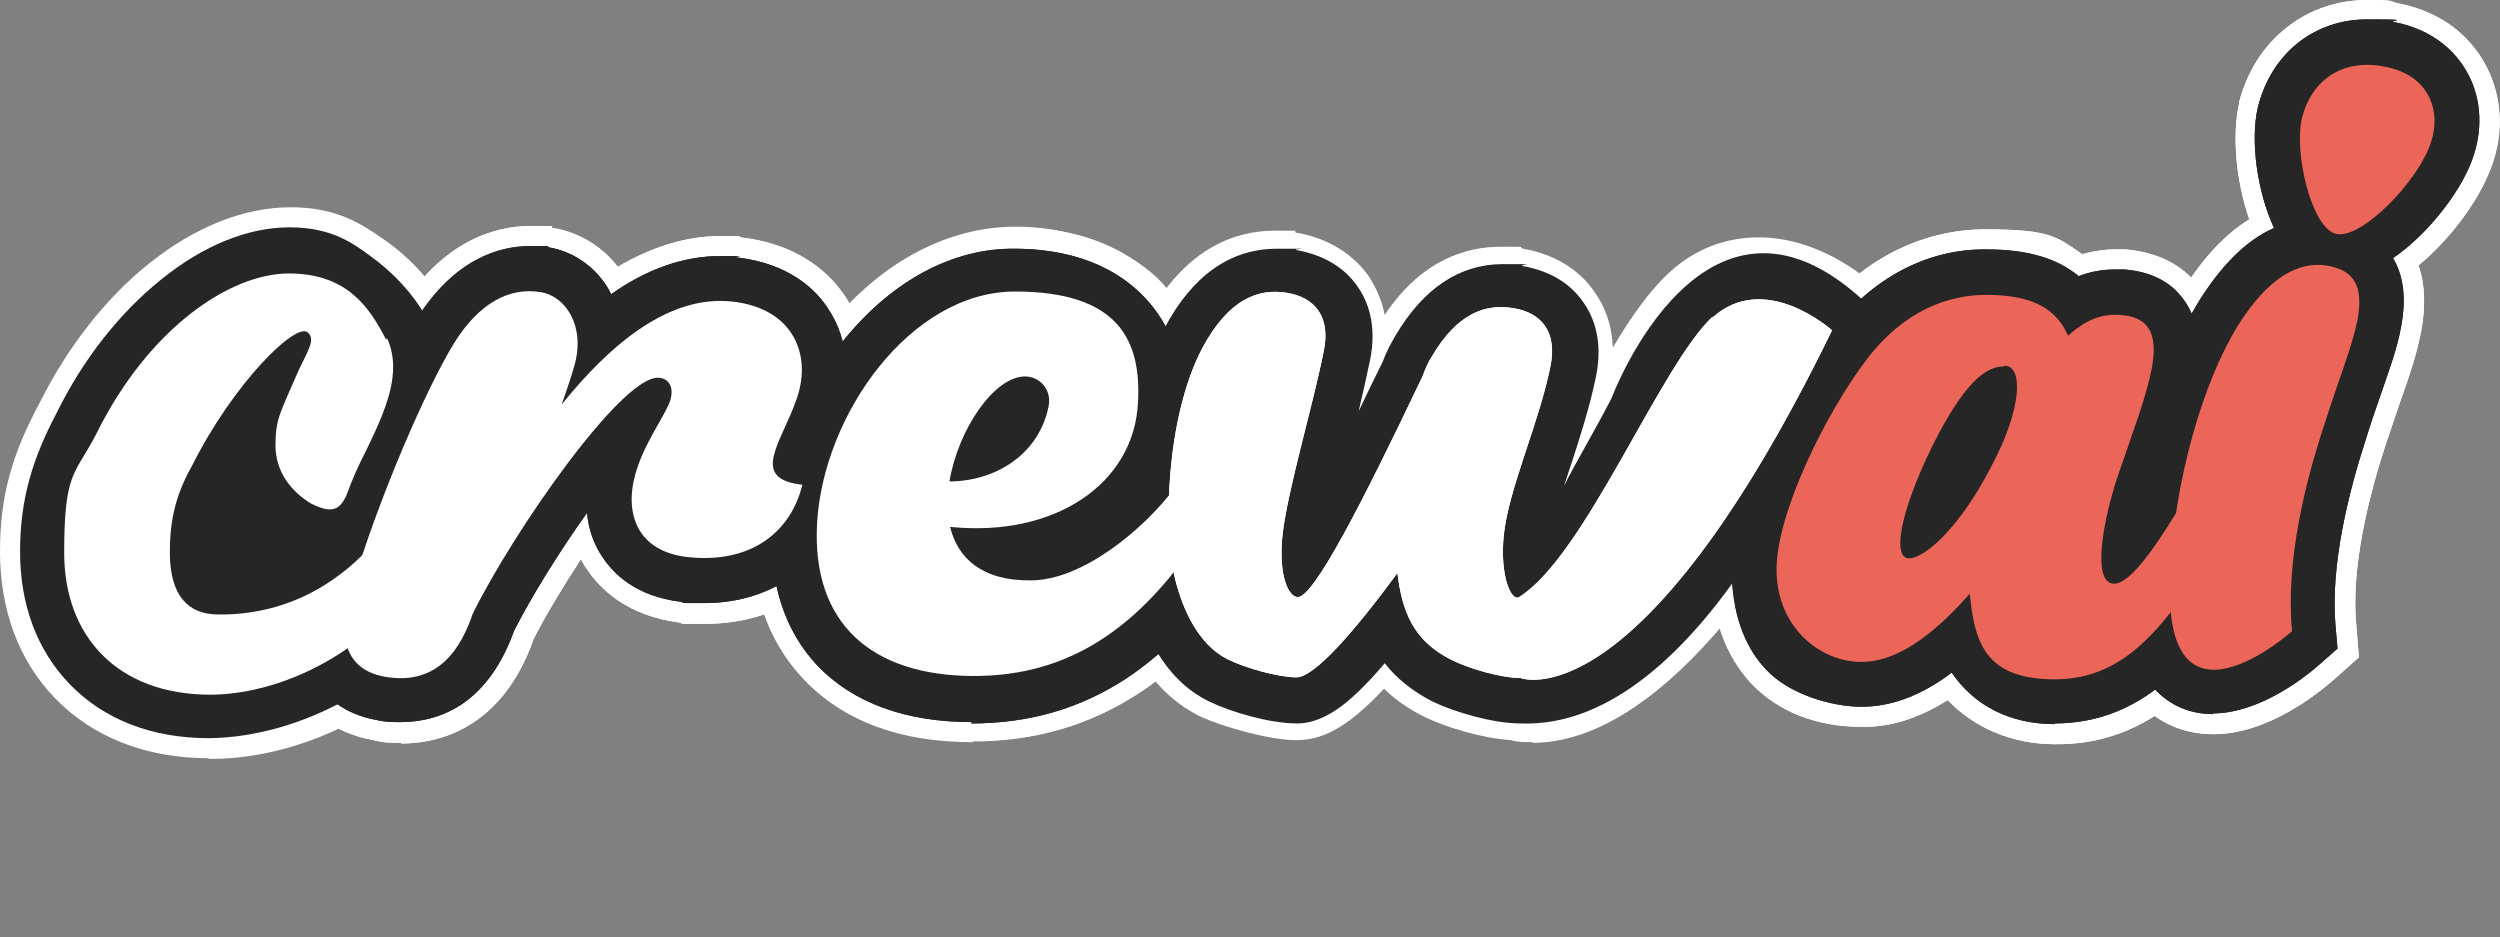 <?xml version="1.0" encoding="UTF-8"?>
<svg id="Layer_1" xmlns="http://www.w3.org/2000/svg" version="1.1" viewBox="0 0 373.9 140.2">
  <rect x="0" y="0" width="373.9" height="140.2" fill="#808080" stroke="none"/>
  <!-- Generator: Adobe Illustrator 29.1.0, SVG Export Plug-In . SVG Version: 2.1.0 Build 142)  -->
  <defs>
    <style>
      .st0 {
        fill: #eb6658;
      }

      .st1 {
        fill: #fff;
      }

      .st2 {
        fill: #262626;
      }

      .st3 {
        fill: #461816;
      }
    </style>
  </defs>
  <g id="Layer_8">
    <path class="st1" d="M60,111.1c-1.3,0-2.7,0-4.1-.4-6.3-1.1-9.7-4.6-11.4-7.4-2.9-4.7-3.3-10.5-1.3-17.3h0c2.1-7.1,5-15.2,8.3-22.8,3-7,6-13.1,8.2-16.8,6.5-10.4,14.3-12.6,19.7-12.6s2.2,0,3.3.3c3.8.6,7.3,2.7,9.7,5.8,5.1-3,10.3-4.6,15.4-4.6s1.9,0,2.9.2c9,1,13.7,5.6,16,9.3,3.2,5.1,3.9,11.6,1.8,17.9-.1.3-.2.7-.4,1l4,.5-2.6,10.7c-1.3,5.6-4.3,10.2-8.6,13.5-4.2,3.2-9.6,4.9-15.4,4.9s-2.6,0-3.9-.2h0c-7.7-1-11.8-4.9-13.9-8.1-.3-.4-.6-.9-.8-1.4-2.8,4.3-5.4,8.6-7.1,12-4.8,13.6-14.5,15.6-19.8,15.6h0Z"/>
    <path class="st1" d="M60,106.3c-1.1,0-2.2,0-3.3-.3-4.6-.8-7-3.3-8.3-5.3-2.2-3.5-2.4-8-.8-13.5h0c4.5-15,11.8-31.7,16-38.5,5.3-8.6,11.4-10.4,15.7-10.3.8,0,1.7,0,2.6.2,3,.5,5.8,2.4,7.6,5.1.6.9,1,1.8,1.3,2.8.6-.4,1.1-.8,1.7-1.2,5.1-3.6,10.3-5.4,15.3-5.4s1.6,0,2.3,0c7.2.8,10.8,4.3,12.6,7.2,2.5,3.9,2.9,8.9,1.3,13.8-.6,1.8-1.3,3.5-2,4.9-.2.5-.5,1-.7,1.6l5,.6-1.3,5.5c-1.1,4.3-3.3,8-6.6,10.6-3.4,2.8-7.9,4.2-12.9,4.2s-2.2,0-3.3-.2h0c-5.9-.8-9-3.7-10.5-6-2-3-2.6-6.9-1.8-11.1-.6.8-1.2,1.6-1.8,2.4-4.8,6.5-9.8,14.5-12.5,20-3.6,10.5-10.4,12.7-15.5,12.7h0Z"/>
    <path class="st1" d="M145.4,111c-10.9,0-19.3-3.2-25.2-9.4-5.6-5.9-8.2-13.9-7.7-23.7.6-10.3,4.8-21.1,11.8-29.5,7.7-9.3,17.5-14.5,27.6-14.5s18.2,4.5,21.7,8.2c4.6,4.9,6.8,11.3,6.4,18.6v.3c4.4.2,8.2,2.6,10.4,6.5,2.5,4.5,2.3,10-.6,14.8-5.9,9.7-12.2,16.6-19.4,21.3-7.4,4.8-15.5,7.2-24.9,7.2h0v.2Z"/>
    <path class="st1" d="M145.4,106.3c-9.5,0-16.9-2.7-21.8-7.9-4.7-4.9-6.8-11.7-6.4-20.2.5-9.2,4.5-19.2,10.6-26.7,6.8-8.3,15.3-12.8,24-12.8s13.1,1.2,18.3,6.8c3.7,3.9,5.5,9.2,5.1,15.2-.1,2.6-.7,5.1-1.6,7.4,1.7-1.4,3.7-2.1,5.7-2.1s5.4,1.5,6.9,4.1c1.7,3,1.5,6.7-.5,10-10.9,17.9-23.7,26.3-40.2,26.3h0Z"/>
    <path class="st1" d="M307.3,111.3c-6.3,0-12-2.4-16-6.6-4.3,2.7-8.6,4.1-12.9,4-6.8,0-12.5-2.3-16.5-6.5-3.9-4.2-6-10.1-6-17.1,0-15.9,12-32.7,15.6-37.5,6.6-8.6,15.7-13.3,25.5-13.3s10.7,1.2,14.4,3.7c1.6-.4,3.2-.7,4.9-.7s1.1,0,1.6,0c6,.5,9.3,3.3,11,5.6,2.7,3.6,3.5,8.2,2.4,14-.3,1.5-.6,3-1.1,4.6h.8c4.6,0,8.8,2.4,11.1,6.5,2.5,4.4,2.4,9.8-.2,14.5-5.5,10-9.9,16.2-14.6,20.6-5.9,5.6-12.5,8.3-20,8.2h0Z"/>
    <path class="st1" d="M307.3,106.6c-6.5,0-12-3.1-15-8.5-4.8,4-9.3,5.9-13.9,5.9s-10.3-1.8-13.4-5.5c-2.9-3.3-4.3-7.8-4.3-13.4,0-14.5,11.2-30.2,14.7-34.7,5.8-7.5,13.3-11.5,21.8-11.5s10.5,1.3,13.5,4.3c1.8-.8,3.8-1.3,5.7-1.3s.8,0,1.2,0c3.5.3,6,1.5,7.6,3.8,2.5,3.3,2.1,7.4,1.5,10.2-.7,3.5-1.8,6.8-3.4,11.2-.6,1.6-1.2,3.4-1.9,5.5-.1.4-.3.8-.4,1.2.2-.4.4-.7.6-1,.6-1,1.1-1.8,1.5-2.3,1.9-2.8,4.8-4.5,7.8-4.5s5.5,1.6,7,4.1c1.7,2.9,1.6,6.6-.3,9.8-5.2,9.4-9.2,15.1-13.3,19.1-5.1,4.9-10.7,7.3-17.2,7.3h0l.2.3Z"/>
    <path class="st1" d="M331,109.8c-4.3,0-8.1-1.6-11-4.7-4-4.2-5.7-10.8-5.2-20,.9-15.4,5.3-31.4,11.6-41.6,3-4.8,6.3-8.4,10-10.7-2-5.8-2.6-12.6-1.5-17.4v-.2c1.2-4.5,3.6-8.3,7-11C345.4,1.4,349.6,0,354.1,0s3.1.2,4.6.5c7.1,1.4,10.8,5.4,12.7,8.6,2.6,4.4,3.2,9.9,1.5,15-1.6,5.1-6,11.3-11.2,15.6,1,2.8,1.1,6.1.4,9.9-.7,3.5-1.7,6.5-3.1,10.4h0c-.7,2-1.4,4.2-2.3,6.8h0c-2.4,7.4-5.1,18-4.3,26.6l.4,4.9-3.7,3.3c-2.2,1.9-9.9,8.3-18.2,8.2h.1Z"/>
    <path class="st1" d="M331,105.1c-3,0-5.6-1.1-7.6-3.2-3.1-3.2-4.3-8.7-3.9-16.5.8-14.5,5.1-29.9,10.9-39.4,3.6-5.9,7.7-9.5,12.2-10.9-2.8-4.9-4.3-13.5-3.1-18.6h0c.8-3.4,2.6-6.3,5-8.3,2.6-2.2,6-3.4,9.7-3.4s2.5,0,3.7.4c5.4,1.1,8.2,4,9.5,6.4,1.9,3.3,2.3,7.4,1.1,11.2-1,3.3-3.7,7.4-7.1,10.9-2,2-3.9,3.6-5.7,4.7.2.2.3.4.5.7,1.7,2.5,2.2,5.6,1.4,9.8-.6,3.2-1.6,6.1-2.9,9.7-.7,2-1.5,4.2-2.3,6.9h0c-2.5,7.8-5.4,19.1-4.5,28.5l.2,2.5-1.9,1.7c-.4.3-2.4,2.1-5.2,3.8-3.6,2.2-7,3.3-9.9,3.3h0v-.2Z"/>
    <path class="st1" d="M60,111.1c-1.3,0-2.7,0-4.1-.4-6.3-1.1-9.7-4.6-11.4-7.4-2.9-4.7-3.3-10.5-1.3-17.3h0c2.1-7.1,5-15.2,8.3-22.8,3-7,6-13.1,8.2-16.8,6.5-10.4,14.3-12.6,19.7-12.6s2.2,0,3.3.3c3.8.6,7.3,2.7,9.7,5.8,5.1-3,10.3-4.6,15.4-4.6s1.9,0,2.9.2c9,1,13.7,5.6,16,9.3,3.2,5.1,3.9,11.6,1.8,17.9-.1.3-.2.7-.4,1l4,.5-2.6,10.7c-1.3,5.6-4.3,10.2-8.6,13.5-4.2,3.2-9.6,4.9-15.4,4.9s-2.6,0-3.9-.2h0c-7.7-1-11.8-4.9-13.9-8.1-.3-.4-.6-.9-.8-1.4-2.8,4.3-5.4,8.6-7.1,12-4.8,13.6-14.5,15.6-19.8,15.6h0Z"/>
    <path class="st1" d="M60,106.3c-1.1,0-2.2,0-3.3-.3-4.6-.8-7-3.3-8.3-5.3-2.2-3.5-2.4-8-.8-13.5h0c4.5-15,11.8-31.7,16-38.5,5.3-8.6,11.4-10.4,15.7-10.3.8,0,1.7,0,2.6.2,3,.5,5.8,2.4,7.6,5.1.6.9,1,1.8,1.3,2.8.6-.4,1.1-.8,1.7-1.2,5.1-3.6,10.3-5.4,15.3-5.4s1.6,0,2.3,0c7.2.8,10.8,4.3,12.6,7.2,2.5,3.9,2.9,8.9,1.3,13.8-.6,1.8-1.3,3.5-2,4.9-.2.5-.5,1-.7,1.6l5,.6-1.3,5.5c-1.1,4.3-3.3,8-6.6,10.6-3.4,2.8-7.9,4.2-12.9,4.2s-2.2,0-3.3-.2h0c-5.9-.8-9-3.7-10.5-6-2-3-2.6-6.9-1.8-11.1-.6.8-1.2,1.6-1.8,2.4-4.8,6.5-9.8,14.5-12.5,20-3.6,10.5-10.4,12.7-15.5,12.7h0Z"/>
    <path class="st1" d="M151.8,34c11.6,0,18.2,4.5,21.7,8.2,4.6,4.9,6.8,11.3,6.4,18.6v.3c4.4.2,8.2,2.6,10.4,6.5,2.5,4.5,2.3,10-.6,14.8-5.9,9.7-12.2,16.6-19.4,21.3-7.4,4.8-15.5,7.2-24.9,7.2s-19.3-3.2-25.2-9.4c-5.6-5.9-8.2-13.9-7.7-23.7.6-10.3,4.8-21.1,11.8-29.5"/>
    <path class="st1" d="M145.4,106.3c-9.5,0-16.9-2.7-21.8-7.9-4.7-4.9-6.8-11.7-6.4-20.2.5-9.2,4.5-19.2,10.6-26.7,6.8-8.3,15.3-12.8,24-12.8s13.1,1.2,18.3,6.8c3.7,3.9,5.5,9.2,5.1,15.2-.1,2.6-.7,5.1-1.6,7.4,1.7-1.4,3.7-2.1,5.7-2.1s5.4,1.5,6.9,4.1c1.7,3,1.5,6.7-.5,10-10.9,17.9-23.7,26.3-40.2,26.3h0Z"/>
    <path class="st1" d="M307.3,111.3c-6.3,0-12-2.4-16-6.6-4.3,2.7-8.6,4.1-12.9,4-6.8,0-12.5-2.3-16.5-6.5-3.9-4.2-6-10.1-6-17.1,0-15.9,12-32.7,15.6-37.5,6.6-8.6,15.7-13.3,25.5-13.3s10.7,1.2,14.4,3.7c1.6-.4,3.2-.7,4.9-.7s1.1,0,1.6,0c6,.5,9.3,3.3,11,5.6,2.7,3.6,3.5,8.2,2.4,14-.3,1.5-.6,3-1.1,4.6h.8c4.6,0,8.8,2.4,11.1,6.5,2.5,4.4,2.4,9.8-.2,14.5-5.5,10-9.9,16.2-14.6,20.6-5.9,5.6-12.5,8.3-20,8.2h0Z"/>
    <path class="st1" d="M307.3,106.6c-6.5,0-12-3.1-15-8.5-4.8,4-9.3,5.9-13.9,5.9s-10.3-1.8-13.4-5.5c-2.9-3.3-4.3-7.8-4.3-13.4,0-14.5,11.2-30.2,14.7-34.7,5.8-7.5,13.3-11.5,21.8-11.5s10.5,1.3,13.5,4.3c1.8-.8,3.8-1.3,5.7-1.3s.8,0,1.2,0c3.5.3,6,1.5,7.6,3.8,2.5,3.3,2.1,7.4,1.5,10.2-.7,3.5-1.8,6.8-3.4,11.2-.6,1.6-1.2,3.4-1.9,5.5-.1.4-.3.8-.4,1.2.2-.4.4-.7.6-1,.6-1,1.1-1.8,1.5-2.3,1.9-2.8,4.8-4.5,7.8-4.5s5.5,1.6,7,4.1c1.7,2.9,1.6,6.6-.3,9.8-5.2,9.4-9.2,15.1-13.3,19.1-5.1,4.9-10.7,7.3-17.2,7.3h0l.2.3Z"/>
    <path class="st1" d="M331,109.8c-4.3,0-8.1-1.6-11-4.7-4-4.2-5.7-10.8-5.2-20,.9-15.4,5.3-31.4,11.6-41.6,3-4.8,6.3-8.4,10-10.7-2-5.8-2.6-12.6-1.5-17.4v-.2c1.2-4.5,3.6-8.3,7-11C345.4,1.4,349.6,0,354.1,0s3.1.2,4.6.5c7.1,1.4,10.8,5.4,12.7,8.6,2.6,4.4,3.2,9.9,1.5,15-1.6,5.1-6,11.3-11.2,15.6,1,2.8,1.1,6.1.4,9.9-.7,3.5-1.7,6.5-3.1,10.4h0c-.7,2-1.4,4.2-2.3,6.8h0c-2.4,7.4-5.1,18-4.3,26.6l.4,4.9-3.7,3.3c-2.2,1.9-9.9,8.3-18.2,8.2h.1Z"/>
    <path class="st1" d="M229.3,111c-1.3,0-2.4,0-3.3-.3-4.4-.3-9.7-1.9-13-3.5-2.4-1.2-4.4-2.6-6-4.2-5.8,6.2-9.5,7.7-13.2,7.7s-10.8-1.9-14.4-3.6c-6.2-3.1-10.6-9.2-12.8-17.9-2.3-9.1-1.9-28.5,4.8-41.3,5.9-11.1,13.7-13.4,19.2-13.4s2.2,0,3.3.3c5.8,1,9.1,4.1,10.8,6.5.9,1.4,1.9,3.3,2.4,5.8,5.6-8.4,12.4-10.2,17.3-10.2s2.3,0,3.4.3c5.8,1,9.1,4.1,10.7,6.5,1.3,1.8,2.6,4.6,2.7,8.3,2.8-4.7,5.5-8.5,8.4-11.2,3.8-3.5,8.4-5.3,13.4-5.3,9,0,15.9,5.9,17.2,7.1l5.2,4.7-3.1,6.3c-23.2,47.5-41.6,57.5-53.1,57.5h0Z"/>
    <path class="st1" d="M331,105.1c-3,0-5.6-1.1-7.6-3.2-3.1-3.2-4.3-8.7-3.9-16.5.8-14.5,5.1-29.9,10.9-39.4,3.6-5.9,7.7-9.5,12.2-10.9-2.8-4.9-4.3-13.5-3.1-18.6h0c.8-3.4,2.6-6.3,5-8.3,2.6-2.2,6-3.4,9.7-3.4s2.5,0,3.7.4c5.4,1.1,8.2,4,9.5,6.4,1.9,3.3,2.3,7.4,1.1,11.2-1,3.3-3.7,7.4-7.1,10.9-2,2-3.9,3.6-5.7,4.7.2.2.3.4.5.7,1.7,2.5,2.2,5.6,1.4,9.8-.6,3.2-1.6,6.1-2.9,9.7-.7,2-1.5,4.2-2.3,6.9h0c-2.5,7.8-5.4,19.1-4.5,28.5l.2,2.5-1.9,1.7c-.4.3-2.4,2.1-5.2,3.8-3.6,2.2-7,3.3-9.9,3.3h0v-.2Z"/>
    <g>
      <path class="st1" d="M31.2,113.4c-9.3,0-17.3-3.1-23-9-5.4-5.6-8.2-13.2-8.2-21.9s2-14.9,5.9-22.2c4.2-8.4,9.9-15.7,16.4-20.9,6.9-5.5,14.2-8.4,21.2-8.4s10.7,2.6,13.9,4.8c3.9,2.7,7.3,6.4,9.3,10.2v.3c0,0,.3.3.3.3,3.1,6.8,1.6,13.7-.7,19.4,3.1,1.2,5.6,3.8,6.9,7.3.9,2.5,1.2,5.6.9,8.7-.4,3.5-1.7,7-3.8,10.2-7.9,12.4-23.6,21.1-38.3,21.3h-.8ZM35.6,78.4c-1.1,3.1-1.7,6-1.7,8.3s0,.6,0,.8c2.2-.7,4.6-2.2,7.1-4.3-2.1-1.4-4-3-5.4-4.9h0Z"/>
      <path class="st1" d="M31.2,108.7c-8,0-14.8-2.6-19.6-7.6-4.6-4.7-7-11.2-7-18.7s1.9-13.4,5.3-20c4-8,9.3-14.8,15.4-19.6,5.9-4.6,12.2-7.2,17.9-7.2s7.7,1.5,11.4,4.1c3.2,2.3,6,5.4,7.6,8.4h0v.3c3.1,7,.3,13.9-3.2,21h0v.2c-.2.3-.4.7-.5,1,1-.5,2.1-.8,3.2-.8,3,0,5.5,1.9,6.6,5,1.2,3.3,1.2,8.9-2.5,14.7-3.3,5.2-8.5,10-14.6,13.4-6.4,3.6-13.2,5.6-19.8,5.7h-.4.2ZM31.2,92.7c3.9,0,8.2-1.9,12.7-5.8,2.1-1.8,4-3.8,5.7-5.7h-.3c-1.5,0-3.1-.4-5.1-1.4h-.2l-.2-.2c-4.9-3-7.7-7.7-7.7-12.9-1,1.6-2,3.3-2.9,5.2-2.5,5.1-4.1,10.9-4.1,14.9s1,5.9,2,6h.1Z"/>
    </g>
    <path class="st3" d="M60,108c-1.2,0-2.4,0-3.6-.3-5.2-.9-8-3.8-9.4-6-2.4-3.9-2.8-8.9-1-14.9,4.5-15.2,11.9-32,16.2-38.9,5.7-9.2,12.5-11.1,17.1-11.1s1.9,0,2.8.2c3.5.6,6.7,2.7,8.7,5.9.2.3.4.7.6,1.1,5.4-3.8,10.9-5.7,16.3-5.7s1.7,0,2.5.2c7.8.9,11.9,4.8,13.8,7.9,2.8,4.3,3.3,9.9,1.4,15.3-.5,1.6-1.2,3.1-1.8,4.5l4.6.5-1.8,7.4c-1.2,4.9-3.8,8.9-7.5,11.8-3.7,2.8-8.4,4.3-13.6,4.3s-2.3,0-3.5-.2c-6.6-.8-10-4.1-11.7-6.7-1.3-1.9-2.1-4.2-2.3-6.6-4.3,6-8.4,12.7-10.9,17.6-1.8,5-4.4,8.7-7.8,11-2.7,1.8-5.8,2.7-9.2,2.7h.1Z"/>
    <path class="st3" d="M60,103.3c-.9,0-1.8,0-2.8-.3-2.8-.5-4.9-1.8-6.2-3.9-1.7-2.7-1.8-6.4-.5-11.1,4.4-14.8,11.5-31.1,15.7-37.7,2.5-4.1,6.8-8.9,13.1-8.9s1.4,0,2.1.2c2.2.3,4.2,1.7,5.6,3.8,1.3,2,1.8,4.5,1.6,7.2,6.6-6.4,13.1-9.6,19.3-9.6s1.3,0,2,0c6,.7,9,3.5,10.4,5.8,2,3.1,2.3,7.2,1,11.3-.5,1.6-1.3,3.2-1.9,4.6-.8,1.7-1.9,4.2-1.6,4.9,0,.2.8.6,2.6.8l2.3.3-.5,2.2c-1.9,7.8-8.1,12.5-16.5,12.5h0c-1,0-2,0-3-.2-4.8-.6-7.2-2.8-8.4-4.6-1.8-2.7-2.1-6.3-1-10.2.9-3.1,2.5-5.9,3.7-8.2.7-1.2,1.4-2.4,1.6-3v-.7c-.2,0-3.3.6-12.2,12.4-5.2,7-10.7,15.6-13.7,21.6-1,2.9-2.3,5.2-3.8,7-2.3,2.6-5.3,3.9-8.8,3.9h0v-.2Z"/>
    <polygon class="st2" points="46.5 57 46.5 41.7 17.2 56.9 17.1 98.2 39.6 96.1 56.9 79.5 46.5 57"/>
    <path class="st3" d="M145.4,108c-10,0-17.8-2.9-23.1-8.4-5-5.3-7.3-12.5-6.9-21.4.5-9.7,4.6-19.8,11.1-27.7,7.1-8.6,16.1-13.4,25.2-13.3,10.5,0,16.4,4,19.5,7.3,4,4.2,6,9.9,5.6,16.4,0,1.3-.2,2.7-.5,3.9.9-.3,1.9-.4,2.9-.4,3.5,0,6.6,1.9,8.3,5,2,3.5,1.8,7.9-.6,11.7-5.6,9.2-11.7,15.9-18.5,20.4-6.9,4.5-14.5,6.7-23.2,6.7h0l.2-.2Z"/>
    <path class="st3" d="M145.4,103.3c-8.7,0-15.3-2.4-19.7-7-4.1-4.3-6-10.3-5.6-18,.4-8.4,4.1-17.6,9.7-24.6,6.2-7.7,14-12,21.9-12s12.6,2,16.1,5.8c3.1,3.3,4.6,7.8,4.3,12.9-.6,12.2-11.4,20.7-26.2,20.7h-.9c1.6,2.5,4.5,3.7,8.7,3.7h.4c7,0,15.8-7.5,19.8-12.8,1.5-2,3.4-3.1,5.3-3.1s3.3,1,4.2,2.6c1.1,2,.9,4.6-.5,6.9-10.3,16.9-22.2,24.8-37.6,24.8h0ZM153.3,58.3c-2.7,0-6.9,5.2-8.8,11.5,2.1-.3,4.1-1.1,5.7-2.3,2.4-1.7,3.9-4.1,4.5-7h0c.1-.7,0-1.2-.3-1.6-.3-.4-.8-.6-1.2-.6h.1Z"/>
    <path class="st2" d="M274.3,59.4s-19.3,49.9-46.9,48.8h0c-4.1,0-9.9-1.7-13.2-3.3h0c-2.9-1.5-5.3-3.4-7.1-5.7-2.8,3.3-5.2,5.6-7.3,7-2.6,1.7-4.5,2-5.8,2-4.1,0-9.9-1.7-13.2-3.3h0c-6.9-3.4-9.9-10.7-11.3-16.2-1.2-4.6-1.5-11.4-.9-18.4.5-5.8,1.9-14.1,5.5-21.1,4.2-8,9.9-12,16.9-12s1.9,0,2.9.2c3.9.7,7.1,2.5,9.1,5.4,1.5,2.1,3,5.7,1.9,11.1-.5,2.4-1.1,5-1.7,7.6,1.1-2.3,2.3-4.8,3.6-7.4.5-1.4,1.2-2.7,1.9-3.9,4.2-7.1,9.6-10.7,16.1-10.7s2,0,3,.3c3.9.7,7,2.5,9,5.4,1.5,2.1,3,5.7,1.9,11.1-.9,4.4-2.3,8.8-3.7,13.1-.4,1.1-.7,2.2-1.1,3.3,1.8-3.6,4.3-7.7,7.1-13.1,0,0,14.2-38.1,39-13.4l-5.4,13.2h-.3Z"/>
    <path class="st3" d="M307.3,108.3c-6.6,0-12-2.7-15.4-7.7-4.5,3.4-9,5.1-13.5,5.1s-10.9-1.9-14.3-5.6c-3.4-3.6-5.1-8.8-5.1-15,0-15,11.5-31.1,15-35.7,6-7.8,14.2-12.2,23.1-12.1,6.1,0,10.5,1.3,13.8,4,1.8-.7,3.6-1,5.4-1s.9,0,1.4,0c3.9.3,6.9,1.8,8.8,4.4,2.2,2.9,2.8,6.7,1.8,11.6-.6,3.2-1.5,6.1-2.8,9.7,1.7-1,3.5-1.6,5.4-1.6,3.5,0,6.7,1.9,8.5,5,2,3.4,1.9,7.7-.3,11.5-5.4,9.7-9.6,15.7-14,19.9-5.3,5-11.2,7.4-17.9,7.4h.1Z"/>
    <path class="st3" d="M307.3,103.6c-4.3,0-8-1.5-10.6-4.4-1.5-1.7-2.6-3.7-3.3-6.1-4,4-9.2,8-15,8s-8.6-1.5-11.2-4.4c-2.4-2.7-3.6-6.6-3.5-11.4,0-5.1,1.6-11,4.7-17.6,2.4-5.1,5.7-10.5,9.4-15.3,5.2-6.8,11.9-10.3,19.4-10.3s10.7,2,12.8,5.1c1.5-1,3.6-2.1,6.4-2.1h1c2.6.2,4.4,1.1,5.5,2.6,1.3,1.8,1.6,4.3,1,7.9-.6,3.3-1.7,6.5-3.2,10.8-.6,1.6-1.2,3.5-1.9,5.5-2.2,6.7-2.6,11.6-2.2,13.1.5-.3,1.5-1.2,3.3-3.6,1.7-2.2,3.3-4.9,4.5-6.8.6-1,1.1-1.7,1.4-2.2,1.9-2.8,4.1-3.2,5.3-3.2,1.8,0,3.5,1,4.4,2.6,1.1,2,1,4.5-.3,6.8-9,16.2-16,24.9-27.9,24.9h0ZM299.5,56.8c-2.3.2-5.2,3.8-8.6,10.6-3.6,7.3-4.7,11.9-4.7,13.7,1.8-1.1,5.9-4.8,9.8-12.2h0c3.7-7,3.9-11.1,3.5-12.1h0Z"/>
    <path class="st3" d="M331,106.8c-3.5,0-6.5-1.3-8.8-3.8-3.4-3.6-4.8-9.4-4.4-17.8.9-15,5.1-30.4,11.1-40.2,3.4-5.4,7.1-9.1,11.2-10.9-2.5-5.4-3.6-13.1-2.4-18.1h0c2-8,8.4-13.1,16.3-13.1s2.7.2,4.1.4c6,1.2,9.1,4.5,10.7,7.2,2.2,3.7,2.6,8.3,1.2,12.6-1.4,4.7-6.4,11.6-12.1,15.5,1.6,2.7,2,6.1,1.2,10.3-.6,3.3-1.7,6.2-3,10h0c-.7,2-1.5,4.3-2.3,6.9-2.5,7.7-5.3,18.7-4.5,27.8l.3,3.4-2.5,2.2c-2,1.8-9,7.5-16.2,7.5h0Z"/>
    <path class="st3" d="M331,102.1c-2.1,0-4-.8-5.4-2.3-2.5-2.6-3.5-7.3-3.1-14.3.8-14,4.9-28.9,10.5-38,4.1-6.7,8.7-10,13.6-10s1.1,0,1.7,0c2.6.4,4.3,1.4,5.4,3,1.2,1.8,1.5,4.1.9,7.5-.6,2.9-1.5,5.8-2.8,9.3-.7,2-1.5,4.3-2.4,7-2.6,8.1-5.6,19.7-4.6,29.7v1l-.7.7s-1.8,1.6-4.2,3.1c-3.4,2.1-6.4,3.2-8.9,3.2h0ZM350,37h-.8c-1.4-.2-2.6-1.1-3.6-2.7-2.7-4-4.3-12.5-3.2-17.1h0c1.5-5.8,6-9.4,11.7-9.4s2.1,0,3.1.3c4.3.8,6.5,3.2,7.5,4.9,1.5,2.5,1.8,5.7.8,8.8-.9,2.9-3.3,6.5-6.4,9.8-2,2-5.8,5.5-9.2,5.5h.1Z"/>
    <path class="st2" d="M60,108c-1.2,0-2.4,0-3.6-.3-5.2-.9-8-3.8-9.4-6-2.4-3.9-2.8-8.9-1-14.9,4.5-15.2,11.9-32,16.2-38.9,5.7-9.2,12.5-11.1,17.1-11.1s1.9,0,2.8.2c3.5.6,6.7,2.7,8.7,5.9.2.3.4.7.6,1.1,5.4-3.8,10.9-5.7,16.3-5.7s1.7,0,2.5.2c7.8.9,11.9,4.8,13.8,7.9,2.8,4.3,3.3,9.9,1.4,15.3-.5,1.6-1.2,3.1-1.8,4.5l4.6.5-1.8,7.4c-1.2,4.9-3.8,8.9-7.5,11.8-3.7,2.8-8.4,4.3-13.6,4.3s-2.3,0-3.5-.2c-6.6-.8-10-4.1-11.7-6.7-1.3-1.9-2.1-4.2-2.3-6.6-4.3,6-8.4,12.7-10.9,17.6-1.8,5-4.4,8.7-7.8,11-2.7,1.8-5.8,2.7-9.2,2.7h.1Z"/>
    <path class="st2" d="M145.4,108c-10,0-17.8-2.9-23.1-8.4-5-5.3-7.3-12.5-6.9-21.4.5-9.7,4.6-19.8,11.1-27.7,7.1-8.6,16.1-13.4,25.2-13.3,10.5,0,16.4,4,19.5,7.3,4,4.2,6,9.9,5.6,16.4,0,1.3-.2,2.7-.5,3.9.9-.3,1.9-.4,2.9-.4,3.5,0,6.6,1.9,8.3,5,2,3.5,1.8,7.9-.6,11.7-5.6,9.2-11.7,15.9-18.5,20.4-6.9,4.5-14.5,6.7-23.2,6.7h0l.2-.2Z"/>
    <path class="st2" d="M307.3,108.3c-6.6,0-12-2.7-15.4-7.7-4.5,3.4-9,5.1-13.5,5.1s-10.9-1.9-14.3-5.6c-3.4-3.6-5.1-8.8-5.1-15,0-15,11.5-31.1,15-35.7,6-7.8,14.2-12.2,23.1-12.1,6.1,0,10.5,1.3,13.8,4,1.8-.7,3.6-1,5.4-1s.9,0,1.4,0c3.9.3,6.9,1.8,8.8,4.4,2.2,2.9,2.8,6.7,1.8,11.6-.6,3.2-1.5,6.1-2.8,9.7,1.7-1,3.5-1.6,5.4-1.6,3.5,0,6.7,1.9,8.5,5,2,3.4,1.9,7.7-.3,11.5-5.4,9.7-9.6,15.7-14,19.9-5.3,5-11.2,7.4-17.9,7.4h.1Z"/>
    <path class="st2" d="M331,106.8c-3.5,0-6.5-1.3-8.8-3.8-3.4-3.6-4.8-9.4-4.4-17.8.9-15,5.1-30.4,11.1-40.2,3.4-5.4,7.1-9.1,11.2-10.9-2.5-5.4-3.6-13.1-2.4-18.1h0c2-8,8.4-13.1,16.3-13.1s2.7.2,4.1.4c6,1.2,9.1,4.5,10.7,7.2,2.2,3.7,2.6,8.3,1.2,12.6-1.4,4.7-6.4,11.6-12.1,15.5,1.6,2.7,2,6.1,1.2,10.3-.6,3.3-1.7,6.2-3,10h0c-.7,2-1.5,4.3-2.3,6.9-2.5,7.7-5.3,18.7-4.5,27.8l.3,3.4-2.5,2.2c-2,1.8-9,7.5-16.2,7.5h0Z"/>
    <g>
      <path class="st2" d="M31.2,110.4c-8.5,0-15.7-2.8-20.8-8.1-4.9-5.1-7.4-11.9-7.4-19.8s1.9-14,5.5-20.8c4-8.1,9.4-14.9,15.6-19.9,6.3-5.1,13-7.8,19.2-7.8s9.4,2.3,12.1,4.3c3.5,2.5,6.5,5.8,8.3,9.1v.2l.2.2c3.3,7.3.4,14.9-2.2,20.4h0c3.7,0,6.8,2.3,8.2,6.1.8,2.1,1,4.7.7,7.2-.4,3.1-1.5,6.1-3.4,9-7.3,11.5-22.1,19.7-35.8,19.9h-.4.1ZM30.9,86.7c0,2.3.5,3.8.8,4.3,4.3-.2,9.5-3.2,14.7-8.6-.9-.3-1.8-.7-2.8-1.2h-.3c0,0-.2-.3-.2-.3-3.8-2.3-6.5-5.6-7.7-9.4h0c-.2.3-.3.6-.5,1"/>
      <path class="st2" d="M31.2,105.7c-7.2,0-13.2-2.3-17.4-6.7-4-4.2-6.1-9.9-6.1-16.6s1.7-12.5,5-18.7c3.8-7.7,8.9-14.1,14.6-18.6,5.3-4.2,11-6.5,16.1-6.5s6.5,1.3,9.7,3.6c2.8,2,5.3,4.7,6.7,7.3h0c2.6,5.9,0,11.9-3.1,18.5h0c-1,1.8-1.8,3.8-2.7,6-.4,1-1.5,3.9-4.5,3.9s-2.2-.3-3.8-1.1h0c-4-2.5-6.3-6.3-6.3-10.5s1.1-6.2,3.7-12.1h0c.4-.8.7-1.4.9-2-3.3,2.9-8.9,9.4-13.3,18.1-2.8,5.6-4.4,11.7-4.4,16.3s1.9,8.9,4.9,9h.2c4.6,0,9.6-2.2,14.7-6.5,5-4.3,9.1-9.6,11.6-13.4,1.1-1.8,2.8-2.9,4.4-2.9s3.1,1.1,3.8,3c.9,2.5.9,7.2-2.2,12.1-3.1,4.8-7.9,9.2-13.5,12.4-5.9,3.4-12.3,5.2-18.4,5.3h-.6Z"/>
    </g>
    <path class="st1" d="M57.9,50.6c2.3,5.1-.2,10.7-3.1,16.7-1.2,2.3-2.2,4.6-2.8,6.3-1.1,2.9-2.5,3.2-5.5,1.7-2.8-1.7-5.3-4.6-5.3-8.7s.8-5,3.5-11.3c1.5-3.1,2.5-4.6,1.3-5.6-1.8-1.5-11.1,7.6-17.3,20-2.5,4.4-3.3,8.3-3.3,12.9,0,6.7,2.9,9.2,7,9.3,11.5.2,20.5-5.7,26.7-14.8,1.4-2.3,3.7-2.9,4.6-.3.8,2,.8,6-2,10.3-5.8,9.2-18.3,16.7-30.2,16.8-14.1,0-21.9-8.9-21.9-21.2s1.6-11.6,4.8-17.8c7.8-15.8,20-24,28.8-24s12.1,5.2,14.5,9.8h.2Z"/>
    <path class="st1" d="M175.6,73.2c1.2-1.6,2.5-2.3,3.7-2.3,2.4,0,4.1,3.1,2,6.4-9.8,16.1-20.9,23.9-35.9,23.8s-24-7.8-23.2-22.8c.9-16.3,14-34.7,29.6-34.7s18.9,7.4,18.4,16.6c-.6,12.2-12.5,20.2-28.1,18.6,1.1,4.6,4.7,8.1,12.1,8,7.7,0,16.9-7.7,21.4-13.7h0ZM156.8,60.9c.6-2.6-1.3-4.6-3.5-4.6-4.6,0-10,7.9-11.3,15.7,6.7,0,13.3-3.9,14.8-11.1h0Z"/>
    <path class="st1" d="M256,47.6c7.9-7.3,18,1.8,18,1.8-28.8,59.1-46.6,52-46.6,52-2.9,0-7.7-1.4-10.3-2.7-5.8-2.9-7.4-7.3-8.1-13-6.4,8.7-12.4,15.6-15.1,15.6s-7.7-1.4-10.3-2.7c-4.4-2.2-6.7-7.5-7.8-11.8-1.9-7.5-1.4-24.4,4-34.7,4-7.5,8.5-9,12.7-8.3s6.5,3.6,5.5,8.6c-1.7,8.6-5.4,20.7-6.2,27.7-.6,6,.9,9.2,2.3,9.2,2.4,0,9.5-13.8,18.6-32.9h0c.4-1,.8-2.1,1.4-3,3.9-6.7,8.2-8,12.3-7.3,4.2.7,6.5,3.6,5.5,8.6-1.7,8.6-6.3,18.4-7,25.4-.6,6,1.1,9.9,2.3,9.2,9.9-6.2,21.1-34.7,29-42h0l-.2.3Z"/>
    <path class="st1" d="M256,47.6c7.9-7.3,18,1.8,18,1.8-28.8,59.1-46.6,52-46.6,52-2.9,0-7.7-1.4-10.3-2.7-5.8-2.9-7.4-7.3-8.1-13-6.4,8.7-12.4,15.6-15.1,15.6s-7.7-1.4-10.3-2.7c-4.4-2.2-6.7-7.5-7.8-11.8-1.9-7.5-1.4-24.4,4-34.7,4-7.5,8.5-9,12.7-8.3s6.5,3.6,5.5,8.6c-1.7,8.6-5.4,20.7-6.2,27.7-.6,6,.9,9.2,2.3,9.2,2.4,0,9.5-13.8,18.6-32.9h0c.4-1,.8-2.1,1.4-3,3.9-6.7,8.2-8,12.3-7.3,4.2.7,6.5,3.6,5.5,8.6-1.7,8.6-6.3,18.4-7,25.4-.6,6,1.1,9.9,2.3,9.2,9.9-6.2,21.1-34.7,29-42h0l-.2.3Z"/>
    <path class="st1" d="M52.4,88.7c4.3-14.6,11.5-30.8,15.4-37.2,3.8-6.2,8.4-8.6,13.1-7.8,3.7.6,6.7,5.1,5,11-.5,1.8-1.2,3.8-1.9,5.8,7.5-9.3,16.2-16.4,25.5-15.4,9.2,1,11.9,8,9.7,14.4-2.2,6.6-7.3,12.1.8,13-1.7,7-7.6,11.9-17.3,10.8-7.4-.9-9.3-6.5-7.7-12.3,1.3-4.8,4.7-9.1,5.3-11.3.4-1.5,0-3-1.7-3.2-5.5-.6-22,23.3-27.9,35.3-1.6,4.7-4.9,10.9-13.2,9.4-6-1.1-7-6.2-5.1-12.4h0Z"/>
    <path class="st0" d="M331,71.3c2.5,0,4.3,3.1,2.4,6.4-8.9,16.1-15.5,23.9-26.1,23.9s-12-5.8-12.7-12.8c-4,4.5-9.9,10.2-16.2,10.2s-12.7-5.3-12.7-13.8,7.4-23.5,13.6-31.6c4.3-5.6,10.3-9.5,17.8-9.5s10.6,2.5,12.2,6.1c1.4-1.2,3.9-3.4,7.8-3.1s5.8,2.3,4.7,8.1c-.9,4.4-2.5,8.5-5.1,16.1-2.2,6.6-3.9,16-.5,16s9.5-11.2,11.2-13.7c1.1-1.6,2.4-2.3,3.6-2.3h0ZM299.7,54.8c-3,0-6.2,3-10.6,11.7-5.2,10.6-6,17-3.6,17s7.6-4.6,12.3-13.7c4.7-8.8,4.8-15.1,2-15.1h0Z"/>
    <path class="st0" d="M324.5,85.7c.8-14,4.9-28.4,10.2-37,4.5-7.2,9-9.6,13.2-9,4.2.7,5.6,3,4.7,8.1-.9,4.4-2.7,8.5-5.1,16.1-2.7,8.2-5.7,20.1-4.7,30.5,0,0-19.7,17.6-18.2-8.7h-.1ZM356.8,10c6.6,1.3,8.3,6.7,6.8,11.2-1.7,5.6-10.2,14.5-14.1,13.8-3.7-.6-6.5-12.1-5.2-17.4,1.3-5.3,5.8-9,12.5-7.6h0Z"/>
  </g>
</svg>